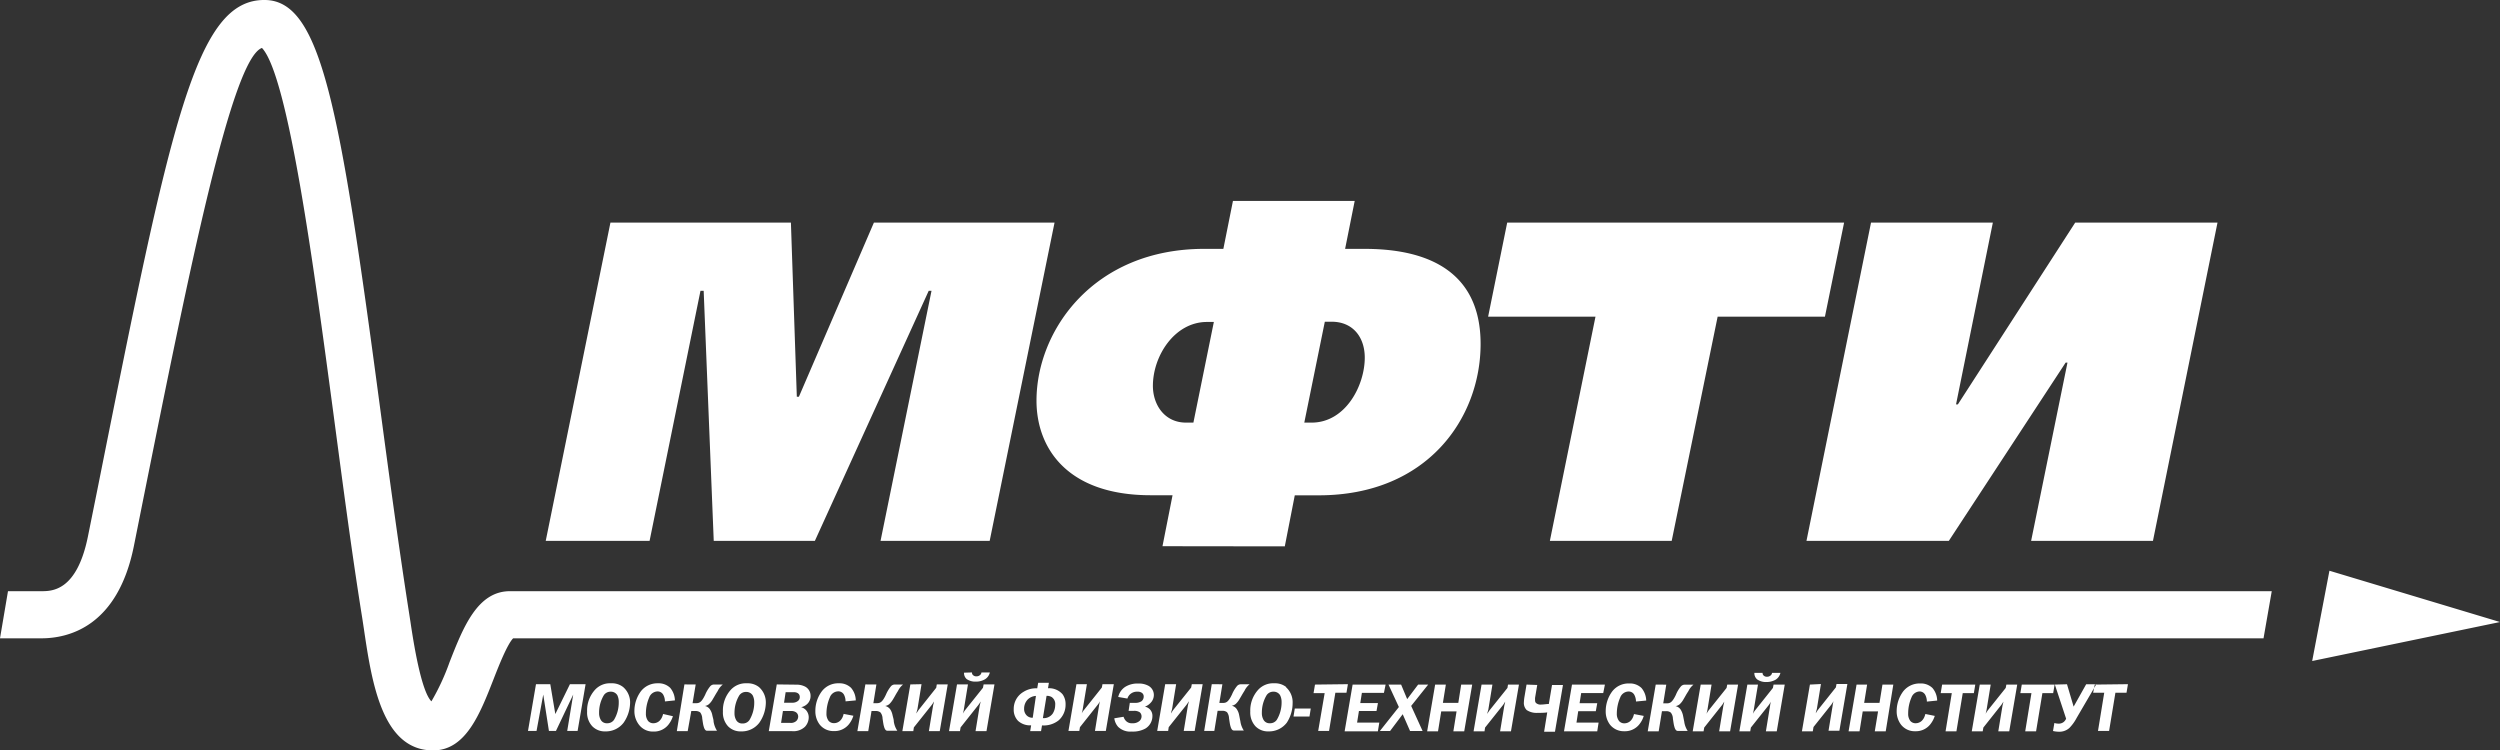 <?xml version="1.0" encoding="UTF-8"?> <svg xmlns="http://www.w3.org/2000/svg" viewBox="0 0 312.93 93.93"><rect x="0" y="0" width="312.93" height="93.93" fill="#333333" stroke="none"/> <defs> <style>.cls-1{fill:#fff;fill-rule:evenodd;}</style> </defs> <g id="Слой_2" data-name="Слой 2"> <g id="Слой_1-2" data-name="Слой 1"> <path class="cls-1" d="M76.41,27.86H99l.74,21.8H100l9.39-21.8H132L123.88,67.7H110.22l6.38-31.3h-.35L102,67.7H89.34L88.08,36.4h-.4L81.31,67.7h-13Zm89.42,12.41h.85c2.67,0,4.15,1.94,4.15,4.5,0,3.47-2.39,8.13-6.66,8.13h-.91ZM149.38,52.9h-.91c-2.74,0-4.16-2.28-4.16-4.6,0-3.76,2.73-8,6.77-8h.86Zm11.44,15.49L162.07,62h3c13.6,0,20.26-9.68,20.26-18.95,0-10.59-9-11.9-14.57-11.9h-2.39l1.2-6H154.33l-1.2,6h-2.39c-13.89,0-21,10.25-21,19,0,5.92,3.82,11.84,14.29,11.84h2.74l-1.26,6.38Zm27.84-40.53-2.39,11.78h13.44L194,67.7h15.25L215,39.64h13.43l2.4-11.78Zm45.54,0L226.12,67.7h17.82l14.62-22.31h.23L254.24,67.7h15.25l8.08-39.84H259.76L245.07,50.62h-.23l4.61-22.76Zm78.73,50-21.35-6.42-2.16,11.3ZM284.36,74H63.83c-4.07,0-5.85,4.52-7.56,8.89A28.52,28.52,0,0,1,54,87.79c-1.3-1.3-2.26-7.5-2.63-10l-.21-1.35c-1.31-8.39-2.49-17.24-3.64-25.81C42.54,13.24,40.17.13,33.21,0c-8.73-.16-11.83,15.3-21,61.18l-1.21,6C9.61,74,6.5,74,5.17,74H1L0,79.9H5.17c3.46,0,9.57-1.5,11.59-11.56l1.2-6C23.64,34.06,29,7.37,32.79,6c3.3,3.51,6.52,27.65,8.9,45.43C42.84,60.06,44,69,45.35,77.41l.2,1.32c1,6.77,2.31,15.2,8.66,15.2,4.08,0,5.85-4.52,7.56-8.89.65-1.67,1.72-4.38,2.46-5.14h219.1ZM67.09,85.64l-1,5.85h1.07L68,86.94h0l.71,4.55h.88l2.16-4.55h0L71,91.49h1.3l1-5.85H71.34l-1.83,3.74h0l-.63-3.74Zm8.09,4.43a1.66,1.66,0,0,1-.19-.84,4.22,4.22,0,0,1,.6-2.22,1,1,0,0,1,.86-.43.93.93,0,0,1,.82.44,1.87,1.87,0,0,1,.18.87,4.21,4.21,0,0,1-.59,2.21,1,1,0,0,1-.86.43.85.85,0,0,1-.82-.46M78,86a2.25,2.25,0,0,0-1.51-.47,2.53,2.53,0,0,0-2,.8,3.84,3.84,0,0,0-1,2.74,2.5,2.5,0,0,0,.65,1.84,2.17,2.17,0,0,0,1.64.64,2.79,2.79,0,0,0,2.28-1.09A4.48,4.48,0,0,0,78.87,88,2.52,2.52,0,0,0,78,86m6.48,1.67a2.54,2.54,0,0,0-.59-1.57,2.07,2.07,0,0,0-1.53-.57,2.61,2.61,0,0,0-2.14,1,4.16,4.16,0,0,0-.81,2.48A2.74,2.74,0,0,0,80,90.74a2.16,2.16,0,0,0,1.77.83,2.3,2.3,0,0,0,2-1,3.17,3.17,0,0,0,.46-.92L83,89.37c-.21.9-.77,1.16-1.22,1.16a.85.85,0,0,1-.66-.29,1.45,1.45,0,0,1-.27-.93,5,5,0,0,1,.41-2,1.14,1.14,0,0,1,1-.76.8.8,0,0,1,.77.43,1.72,1.72,0,0,1,.2.82Zm1.19-2-.95,5.85h1.36L86.53,89h.53a.92.92,0,0,1,.59.18,1.34,1.34,0,0,1,.25.75c.07.46.11.78.18,1,.12.46.29.53.41.54h1.26a2.94,2.94,0,0,1-.43-1.16c0-.23-.09-.46-.16-.8a1.89,1.89,0,0,0-.26-.66,1,1,0,0,0-.66-.48v0a1.08,1.08,0,0,0,.49-.22,2.48,2.48,0,0,0,.51-.66c.29-.48.27-.48.6-1a2.29,2.29,0,0,1,.64-.81h-1.1a.65.65,0,0,0-.46.2,4.14,4.14,0,0,0-.65,1.08c-.48,1-.75,1.06-1.18,1.06h-.4l.39-2.34Zm6.46,4.43a1.66,1.66,0,0,1-.19-.84,4.22,4.22,0,0,1,.6-2.22,1,1,0,0,1,.86-.43.93.93,0,0,1,.82.44,1.88,1.88,0,0,1,.19.87,4.21,4.21,0,0,1-.6,2.21,1,1,0,0,1-.86.43.85.85,0,0,1-.82-.46M95,86a2.28,2.28,0,0,0-1.51-.47,2.54,2.54,0,0,0-2,.8,3.82,3.82,0,0,0-1,2.74,2.53,2.53,0,0,0,.64,1.84,2.17,2.17,0,0,0,1.64.64,2.75,2.75,0,0,0,2.28-1.09A4.48,4.48,0,0,0,95.86,88,2.55,2.55,0,0,0,95,86m3.34.64h1c.4,0,.77.16.77.61a.59.59,0,0,1-.23.49,1.1,1.1,0,0,1-.74.22h-1ZM98,89h1a1.05,1.05,0,0,1,.64.16.65.65,0,0,1,.27.55.77.77,0,0,1-.25.55,1,1,0,0,1-.79.22h-1.1Zm-.77-3.33-1,5.85h2.9a2.1,2.1,0,0,0,1.62-.54,1.75,1.75,0,0,0,.48-1.16,1.34,1.34,0,0,0-.41-1,1.3,1.3,0,0,0-.54-.3v0a1.56,1.56,0,0,0,.76-.4,1.35,1.35,0,0,0,.42-1,1.29,1.29,0,0,0-.69-1.18,2.35,2.35,0,0,0-1.11-.24Zm9.89,2a2.48,2.48,0,0,0-.59-1.57,2.06,2.06,0,0,0-1.52-.57,2.58,2.58,0,0,0-2.14,1,4.09,4.09,0,0,0-.81,2.48,2.73,2.73,0,0,0,.53,1.67,2.18,2.18,0,0,0,1.78.83,2.31,2.31,0,0,0,2-1,3.13,3.13,0,0,0,.45-.92l-1.22-.23c-.2.9-.77,1.16-1.21,1.16a.89.89,0,0,1-.67-.29,1.45,1.45,0,0,1-.27-.93,5.06,5.06,0,0,1,.42-2,1.14,1.14,0,0,1,1-.76.8.8,0,0,1,.78.43,1.82,1.82,0,0,1,.19.82Zm1.2-2-1,5.85h1.36l.41-2.52h.53a.9.9,0,0,1,.59.18,1.26,1.26,0,0,1,.26.75c.07.46.11.78.18,1,.12.46.29.53.41.54h1.26a2.75,2.75,0,0,1-.44-1.16c0-.23-.08-.46-.16-.8a2.07,2.07,0,0,0-.25-.66,1.08,1.08,0,0,0-.67-.48v0a1.17,1.17,0,0,0,.5-.22,3,3,0,0,0,.51-.66c.29-.48.26-.48.59-1a2.41,2.41,0,0,1,.64-.81H112a.67.67,0,0,0-.46.2,4.44,4.44,0,0,0-.65,1.08c-.47,1-.75,1.06-1.18,1.06h-.39l.38-2.34Zm5.63,0-1,5.85h1.37l.07-.47,2.23-2.8a3.37,3.37,0,0,0,.28-.44c0,.16-.08.36-.11.54l-.52,3.17h1.36l1-5.85h-1.37l-.07.42L115,88.85a4.52,4.52,0,0,0-.29.45c0-.14.1-.4.13-.54l.51-3.12Zm6.72-1.47A1,1,0,0,0,121,85a1.87,1.87,0,0,0,1.15.32,2.2,2.2,0,0,0,1.17-.31,1.33,1.33,0,0,0,.58-.84h-1.05a.48.48,0,0,1-.18.33.67.67,0,0,1-.45.16.58.58,0,0,1-.43-.16.38.38,0,0,1-.12-.33Zm-.88,1.47-1,5.85h1.37l.08-.47,2.22-2.8a2.57,2.57,0,0,0,.28-.44c0,.16-.08.36-.11.54l-.52,3.17h1.37l1-5.85h-1.36l-.08.42-2.23,2.79a4.52,4.52,0,0,0-.29.45,3.53,3.53,0,0,0,.13-.54l.51-3.12ZM131,87.1a1.19,1.19,0,0,1,.64.15,1.06,1.06,0,0,1,.44,1,2,2,0,0,1-.31,1.07,1.38,1.38,0,0,1-1.23.57Zm-1.73,2.74a1,1,0,0,1-.78-.31,1.14,1.14,0,0,1-.3-.82,1.65,1.65,0,0,1,.48-1.18,1.6,1.6,0,0,1,1-.42Zm.68-4.37-.12.69a2.94,2.94,0,0,0-1.73.45,2.45,2.45,0,0,0-1.21,2.15,2,2,0,0,0,.54,1.47,2.22,2.22,0,0,0,1.64.56l-.12.73h1.36l.12-.72a3,3,0,0,0,2.08-.63,2.6,2.6,0,0,0,.87-2A2.07,2.07,0,0,0,133,86.9a2.24,2.24,0,0,0-1.82-.75l.11-.68Zm4.79.17-1,5.85h1.36l.08-.47,2.22-2.8a3.36,3.36,0,0,0,.29-.44,4.28,4.28,0,0,0-.12.54l-.51,3.17h1.36l1-5.85H138l-.08.42-2.22,2.79a2.72,2.72,0,0,0-.3.45,3.53,3.53,0,0,0,.13-.54l.52-3.12Zm6.38,1.8a1.18,1.18,0,0,1,.44-.62,1.27,1.27,0,0,1,.82-.24.87.87,0,0,1,.56.15.55.55,0,0,1,.22.45.74.74,0,0,1-.27.59,1.39,1.39,0,0,1-.77.21h-.7l-.15,1h.64a1.2,1.2,0,0,1,.77.19.68.68,0,0,1,.21.51.76.76,0,0,1-.29.59,1.24,1.24,0,0,1-.86.26,1,1,0,0,1-.82-.31,1.25,1.25,0,0,1-.28-.5l-1.16.19a2,2,0,0,0,.48,1.07,2.18,2.18,0,0,0,1.71.59,3.23,3.23,0,0,0,1.69-.37,1.82,1.82,0,0,0,.89-1.56,1.16,1.16,0,0,0-.3-.83,1.25,1.25,0,0,0-.64-.36h0A1.72,1.72,0,0,0,144,88a1.42,1.42,0,0,0,.43-1,1.31,1.31,0,0,0-.68-1.16,2.51,2.51,0,0,0-1.29-.28,2.86,2.86,0,0,0-1.62.42,2.06,2.06,0,0,0-.87,1.26Zm4.73-1.8-1,5.85h1.37l.07-.47,2.23-2.8a3.37,3.37,0,0,0,.28-.44c0,.16-.08.36-.11.54l-.52,3.17h1.37l1-5.85h-1.36l-.08.42-2.23,2.79a4.52,4.52,0,0,0-.29.45c0-.14.1-.4.13-.54l.51-3.12Zm5.83,0-.95,5.85H152l.41-2.52H153a.92.92,0,0,1,.59.18,1.34,1.34,0,0,1,.25.75c.07.46.11.78.18,1,.12.46.29.53.41.54h1.26a2.78,2.78,0,0,1-.43-1.16c-.05-.23-.09-.46-.16-.8a1.89,1.89,0,0,0-.26-.66,1,1,0,0,0-.66-.48v0a1.08,1.08,0,0,0,.49-.22,2.48,2.48,0,0,0,.51-.66c.29-.48.27-.48.6-1a2.29,2.29,0,0,1,.64-.81h-1.1a.65.65,0,0,0-.46.2,4.14,4.14,0,0,0-.65,1.08c-.48,1-.75,1.06-1.19,1.06h-.39l.38-2.34Zm6.46,4.43a1.66,1.66,0,0,1-.19-.84,4.22,4.22,0,0,1,.6-2.22,1,1,0,0,1,.86-.43.93.93,0,0,1,.82.44,1.88,1.88,0,0,1,.19.87,4.21,4.21,0,0,1-.6,2.21,1,1,0,0,1-.86.43.85.85,0,0,1-.82-.46M161,86a2.24,2.24,0,0,0-1.5-.47,2.54,2.54,0,0,0-2,.8,3.84,3.84,0,0,0-1,2.74,2.54,2.54,0,0,0,.65,1.84,2.17,2.17,0,0,0,1.64.64,2.79,2.79,0,0,0,2.28-1.09,4.48,4.48,0,0,0,.73-2.44,2.52,2.52,0,0,0-.83-2m3.1,2.67h-2l-.16,1h2Zm.53-3-.18,1.07h1.39L165,91.49h1.36l.79-4.78h1.39l.18-1.07Zm8.84,0h-4.13l-1,5.85h4.16l.18-1.09h-2.78L170.1,89h2.2l.18-1h-2.21l.2-1.27h2.76Zm5.33,0h-1.26l-1.37,1.82-.76-1.82h-1.58l1.3,2.81-2.38,3H174l1.58-2.1.92,2.1h1.57l-1.43-3.14Zm.87,0-1,5.85H180l.4-2.49h1.92l-.4,2.49h1.36l1-5.85H182.9l-.36,2.29h-1.93l.37-2.29Zm5.81,0-1,5.85h1.37l.07-.47,2.23-2.8a3.37,3.37,0,0,0,.28-.44c0,.16-.08.36-.11.54l-.52,3.17h1.36l1-5.85h-1.37l-.07.42-2.23,2.79a4.52,4.52,0,0,0-.29.45c0-.14.1-.4.13-.54l.51-3.12Zm5.63,0-.26,1.54a5,5,0,0,0-.07.65,1.24,1.24,0,0,0,.35,1,2.23,2.23,0,0,0,1.38.35c.39,0,.86,0,1.19-.06l-.39,2.42h1.36l1-5.85h-1.37l-.4,2.38c-.3,0-.67.07-.93.07a.85.85,0,0,1-.69-.21.49.49,0,0,1-.1-.35,1.53,1.53,0,0,1,0-.3l.27-1.59Zm9.81,0h-4.12l-1,5.85h4.16l.17-1.09h-2.77l.22-1.43h2.2l.18-1h-2.21l.2-1.27h2.76Zm5.17,2a2.54,2.54,0,0,0-.59-1.57,2.07,2.07,0,0,0-1.53-.57,2.58,2.58,0,0,0-2.14,1,4.16,4.16,0,0,0-.81,2.48,2.73,2.73,0,0,0,.53,1.67,2.2,2.2,0,0,0,1.78.83,2.3,2.3,0,0,0,2-1,2.9,2.9,0,0,0,.45-.92l-1.22-.23c-.2.9-.76,1.16-1.21,1.16a.85.85,0,0,1-.66-.29,1.47,1.47,0,0,1-.28-.93,5.06,5.06,0,0,1,.42-2,1.14,1.14,0,0,1,1-.76.8.8,0,0,1,.78.43,1.85,1.85,0,0,1,.2.82Zm1.19-2-1,5.85h1.37l.41-2.52h.53a.87.87,0,0,1,.58.18,1.26,1.26,0,0,1,.26.75c.07.46.11.78.18,1,.12.46.29.53.41.54h1.26a2.78,2.78,0,0,1-.43-1.16c-.05-.23-.09-.46-.16-.8a2.38,2.38,0,0,0-.26-.66,1,1,0,0,0-.67-.48v0a1.12,1.12,0,0,0,.5-.22,2.48,2.48,0,0,0,.51-.66c.29-.48.26-.48.6-1a2.29,2.29,0,0,1,.64-.81h-1.1a.65.65,0,0,0-.46.2,3.88,3.88,0,0,0-.65,1.08c-.48,1-.75,1.06-1.19,1.06h-.39l.38-2.34Zm5.63,0-1,5.85h1.36l.08-.47,2.22-2.8a3.37,3.37,0,0,0,.28-.44c0,.16-.08.36-.11.54l-.52,3.17h1.37l1-5.85h-1.36l-.08.42-2.23,2.79a4.52,4.52,0,0,0-.29.45,3.53,3.53,0,0,0,.13-.54l.51-3.12Zm6.72-1.47a1,1,0,0,0,.36.83,1.89,1.89,0,0,0,1.15.32,2.26,2.26,0,0,0,1.18-.31,1.36,1.36,0,0,0,.57-.84h-1.05a.48.48,0,0,1-.18.33.67.67,0,0,1-.44.16.58.58,0,0,1-.44-.16.38.38,0,0,1-.12-.33Zm-.88,1.47-1,5.85h1.36l.08-.47,2.23-2.8a4.91,4.91,0,0,0,.28-.44,3,3,0,0,0-.11.54l-.52,3.17h1.36l1-5.85H222l-.08.42-2.22,2.79a3.1,3.1,0,0,0-.29.45,5.23,5.23,0,0,0,.12-.54l.52-3.12Zm7.83,0-1,5.85h1.36L227,91l2.23-2.8a4.91,4.91,0,0,0,.28-.44,3,3,0,0,0-.11.54l-.52,3.17h1.36l1-5.85h-1.36l-.08.42-2.22,2.79a3.1,3.1,0,0,0-.29.45c0-.14.1-.4.13-.54l.51-3.12Zm5.84,0-1,5.85h1.37l.4-2.49h1.92l-.41,2.49h1.37l.95-5.85h-1.36l-.37,2.29h-1.92l.37-2.29Zm10.09,2a2.48,2.48,0,0,0-.59-1.57,2.07,2.07,0,0,0-1.53-.57,2.61,2.61,0,0,0-2.14,1,4.16,4.16,0,0,0-.81,2.48,2.74,2.74,0,0,0,.54,1.67,2.16,2.16,0,0,0,1.77.83,2.3,2.3,0,0,0,2-1,3.17,3.17,0,0,0,.46-.92L241,89.37c-.21.9-.77,1.16-1.22,1.16a.85.85,0,0,1-.66-.29,1.45,1.45,0,0,1-.27-.93,5,5,0,0,1,.41-2,1.14,1.14,0,0,1,1-.76A.81.81,0,0,1,241,87a1.82,1.82,0,0,1,.19.82Zm.62-2-.18,1.07h1.39l-.78,4.78h1.36l.79-4.78h1.39l.18-1.07Zm4.71,0-1,5.85h1.37l.08-.47,2.22-2.8a2.57,2.57,0,0,0,.28-.44c0,.16-.08.36-.11.54l-.52,3.17h1.37l1-5.85h-1.36l-.08.42-2.23,2.79a4.52,4.52,0,0,0-.29.45,3.53,3.53,0,0,0,.13-.54l.51-3.12Zm5.26,0-.18,1.07h1.39l-.78,4.78h1.36l.79-4.78H257l.18-1.07Zm4.14,0,1.41,4.27a1.09,1.09,0,0,1-.3.41,1,1,0,0,1-.65.21,1.9,1.9,0,0,1-.52-.08l-.17,1a3.06,3.06,0,0,0,.71.09,1.86,1.86,0,0,0,1.34-.47,5.4,5.4,0,0,0,.91-1.26l2.46-4.21h-1.27l-1.57,2.8h0l-.83-2.8Zm5,0L262,86.71h1.39l-.78,4.78H264l.79-4.78h1.39l.18-1.07Z"></path> </g> </g> </svg> 